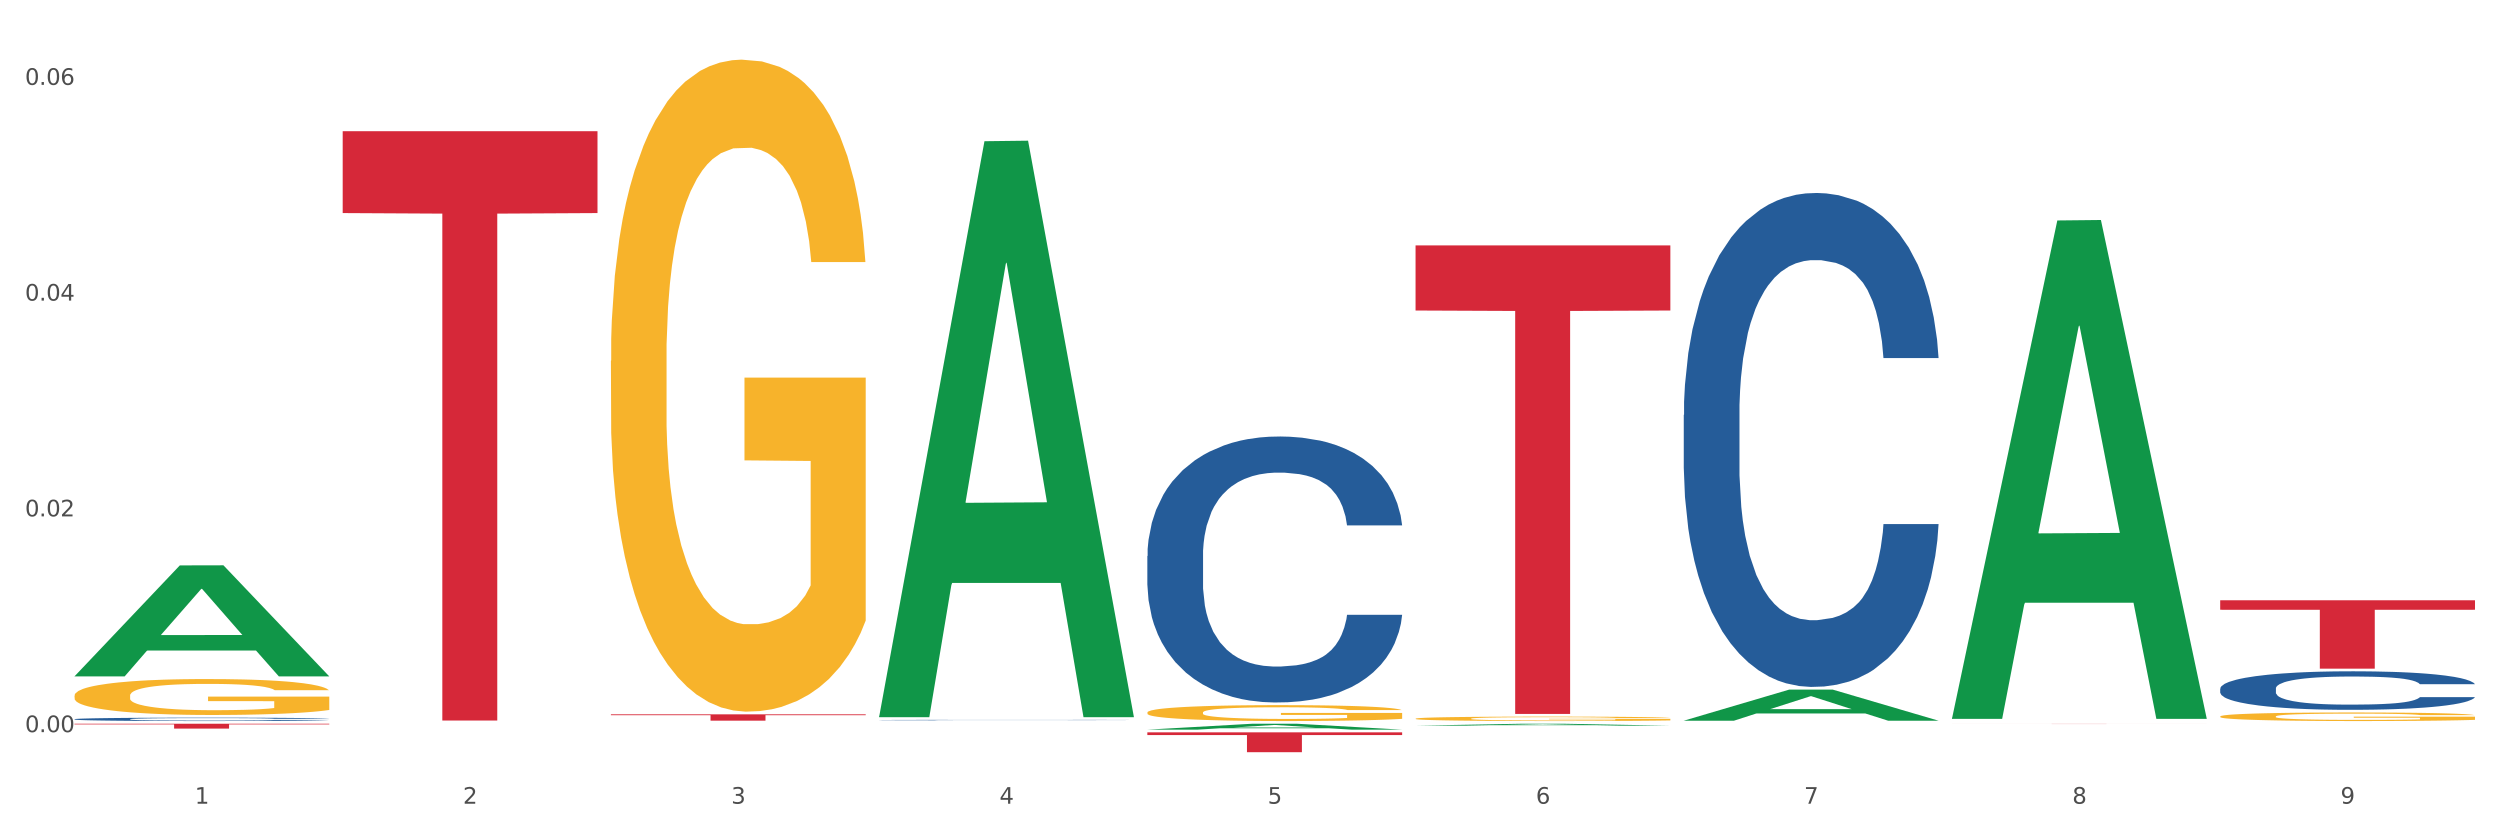 <?xml version="1.0" encoding="utf-8" standalone="no"?>
<!DOCTYPE svg PUBLIC "-//W3C//DTD SVG 1.1//EN"
  "http://www.w3.org/Graphics/SVG/1.1/DTD/svg11.dtd">
<svg xmlns:xlink="http://www.w3.org/1999/xlink" width="1080pt" height="360pt" viewBox="0 0 1080 360" xmlns="http://www.w3.org/2000/svg" version="1.1">
 <rect x="0" y="0" width="1080" height="360" fill="#333333" stroke="none"/>
 <defs>
  <style type="text/css">*{stroke-linejoin: round; stroke-linecap: butt}</style>
 </defs>
 <g id="figure_1">
  <g id="patch_1">
   <path d="M 0 360 
L 1080 360 
L 1080 0 
L 0 0 
z
" style="fill: #ffffff; stroke: #ffffff; stroke-linejoin: miter"/>
  </g>
  <g id="axes_1">
   <g id="matplotlib.axis_1">
    <g id="xtick_1">
     <g id="text_1">
      <!-- 1 -->
      <g style="fill: #4d4d4d" transform="translate(84.159 347.204) scale(0.096 -0.096)">
       <defs>
        <path id="DejaVuSans-31" d="M 794 531 
L 1825 531 
L 1825 4091 
L 703 3866 
L 703 4441 
L 1819 4666 
L 2450 4666 
L 2450 531 
L 3481 531 
L 3481 0 
L 794 0 
L 794 531 
z
" transform="scale(0.016)"/>
       </defs>
       <use xlink:href="#DejaVuSans-31"/>
      </g>
     </g>
    </g>
    <g id="xtick_2">
     <g id="text_2">
      <!-- 2 -->
      <g style="fill: #4d4d4d" transform="translate(200.027 347.204) scale(0.096 -0.096)">
       <defs>
        <path id="DejaVuSans-32" d="M 1228 531 
L 3431 531 
L 3431 0 
L 469 0 
L 469 531 
Q 828 903 1448 1529 
Q 2069 2156 2228 2338 
Q 2531 2678 2651 2914 
Q 2772 3150 2772 3378 
Q 2772 3750 2511 3984 
Q 2250 4219 1831 4219 
Q 1534 4219 1204 4116 
Q 875 4013 500 3803 
L 500 4441 
Q 881 4594 1212 4672 
Q 1544 4750 1819 4750 
Q 2544 4750 2975 4387 
Q 3406 4025 3406 3419 
Q 3406 3131 3298 2873 
Q 3191 2616 2906 2266 
Q 2828 2175 2409 1742 
Q 1991 1309 1228 531 
z
" transform="scale(0.016)"/>
       </defs>
       <use xlink:href="#DejaVuSans-32"/>
      </g>
     </g>
    </g>
    <g id="xtick_3">
     <g id="text_3">
      <!-- 3 -->
      <g style="fill: #4d4d4d" transform="translate(315.896 347.204) scale(0.096 -0.096)">
       <defs>
        <path id="DejaVuSans-33" d="M 2597 2516 
Q 3050 2419 3304 2112 
Q 3559 1806 3559 1356 
Q 3559 666 3084 287 
Q 2609 -91 1734 -91 
Q 1441 -91 1130 -33 
Q 819 25 488 141 
L 488 750 
Q 750 597 1062 519 
Q 1375 441 1716 441 
Q 2309 441 2620 675 
Q 2931 909 2931 1356 
Q 2931 1769 2642 2001 
Q 2353 2234 1838 2234 
L 1294 2234 
L 1294 2753 
L 1863 2753 
Q 2328 2753 2575 2939 
Q 2822 3125 2822 3475 
Q 2822 3834 2567 4026 
Q 2313 4219 1838 4219 
Q 1578 4219 1281 4162 
Q 984 4106 628 3988 
L 628 4550 
Q 988 4650 1302 4700 
Q 1616 4750 1894 4750 
Q 2613 4750 3031 4423 
Q 3450 4097 3450 3541 
Q 3450 3153 3228 2886 
Q 3006 2619 2597 2516 
z
" transform="scale(0.016)"/>
       </defs>
       <use xlink:href="#DejaVuSans-33"/>
      </g>
     </g>
    </g>
    <g id="xtick_4">
     <g id="text_4">
      <!-- 4 -->
      <g style="fill: #4d4d4d" transform="translate(431.765 347.204) scale(0.096 -0.096)">
       <defs>
        <path id="DejaVuSans-34" d="M 2419 4116 
L 825 1625 
L 2419 1625 
L 2419 4116 
z
M 2253 4666 
L 3047 4666 
L 3047 1625 
L 3713 1625 
L 3713 1100 
L 3047 1100 
L 3047 0 
L 2419 0 
L 2419 1100 
L 313 1100 
L 313 1709 
L 2253 4666 
z
" transform="scale(0.016)"/>
       </defs>
       <use xlink:href="#DejaVuSans-34"/>
      </g>
     </g>
    </g>
    <g id="xtick_5">
     <g id="text_5">
      <!-- 5 -->
      <g style="fill: #4d4d4d" transform="translate(547.634 347.204) scale(0.096 -0.096)">
       <defs>
        <path id="DejaVuSans-35" d="M 691 4666 
L 3169 4666 
L 3169 4134 
L 1269 4134 
L 1269 2991 
Q 1406 3038 1543 3061 
Q 1681 3084 1819 3084 
Q 2600 3084 3056 2656 
Q 3513 2228 3513 1497 
Q 3513 744 3044 326 
Q 2575 -91 1722 -91 
Q 1428 -91 1123 -41 
Q 819 9 494 109 
L 494 744 
Q 775 591 1075 516 
Q 1375 441 1709 441 
Q 2250 441 2565 725 
Q 2881 1009 2881 1497 
Q 2881 1984 2565 2268 
Q 2250 2553 1709 2553 
Q 1456 2553 1204 2497 
Q 953 2441 691 2322 
L 691 4666 
z
" transform="scale(0.016)"/>
       </defs>
       <use xlink:href="#DejaVuSans-35"/>
      </g>
     </g>
    </g>
    <g id="xtick_6">
     <g id="text_6">
      <!-- 6 -->
      <g style="fill: #4d4d4d" transform="translate(663.502 347.204) scale(0.096 -0.096)">
       <defs>
        <path id="DejaVuSans-36" d="M 2113 2584 
Q 1688 2584 1439 2293 
Q 1191 2003 1191 1497 
Q 1191 994 1439 701 
Q 1688 409 2113 409 
Q 2538 409 2786 701 
Q 3034 994 3034 1497 
Q 3034 2003 2786 2293 
Q 2538 2584 2113 2584 
z
M 3366 4563 
L 3366 3988 
Q 3128 4100 2886 4159 
Q 2644 4219 2406 4219 
Q 1781 4219 1451 3797 
Q 1122 3375 1075 2522 
Q 1259 2794 1537 2939 
Q 1816 3084 2150 3084 
Q 2853 3084 3261 2657 
Q 3669 2231 3669 1497 
Q 3669 778 3244 343 
Q 2819 -91 2113 -91 
Q 1303 -91 875 529 
Q 447 1150 447 2328 
Q 447 3434 972 4092 
Q 1497 4750 2381 4750 
Q 2619 4750 2861 4703 
Q 3103 4656 3366 4563 
z
" transform="scale(0.016)"/>
       </defs>
       <use xlink:href="#DejaVuSans-36"/>
      </g>
     </g>
    </g>
    <g id="xtick_7">
     <g id="text_7">
      <!-- 7 -->
      <g style="fill: #4d4d4d" transform="translate(779.371 347.204) scale(0.096 -0.096)">
       <defs>
        <path id="DejaVuSans-37" d="M 525 4666 
L 3525 4666 
L 3525 4397 
L 1831 0 
L 1172 0 
L 2766 4134 
L 525 4134 
L 525 4666 
z
" transform="scale(0.016)"/>
       </defs>
       <use xlink:href="#DejaVuSans-37"/>
      </g>
     </g>
    </g>
    <g id="xtick_8">
     <g id="text_8">
      <!-- 8 -->
      <g style="fill: #4d4d4d" transform="translate(895.24 347.204) scale(0.096 -0.096)">
       <defs>
        <path id="DejaVuSans-38" d="M 2034 2216 
Q 1584 2216 1326 1975 
Q 1069 1734 1069 1313 
Q 1069 891 1326 650 
Q 1584 409 2034 409 
Q 2484 409 2743 651 
Q 3003 894 3003 1313 
Q 3003 1734 2745 1975 
Q 2488 2216 2034 2216 
z
M 1403 2484 
Q 997 2584 770 2862 
Q 544 3141 544 3541 
Q 544 4100 942 4425 
Q 1341 4750 2034 4750 
Q 2731 4750 3128 4425 
Q 3525 4100 3525 3541 
Q 3525 3141 3298 2862 
Q 3072 2584 2669 2484 
Q 3125 2378 3379 2068 
Q 3634 1759 3634 1313 
Q 3634 634 3220 271 
Q 2806 -91 2034 -91 
Q 1263 -91 848 271 
Q 434 634 434 1313 
Q 434 1759 690 2068 
Q 947 2378 1403 2484 
z
M 1172 3481 
Q 1172 3119 1398 2916 
Q 1625 2713 2034 2713 
Q 2441 2713 2670 2916 
Q 2900 3119 2900 3481 
Q 2900 3844 2670 4047 
Q 2441 4250 2034 4250 
Q 1625 4250 1398 4047 
Q 1172 3844 1172 3481 
z
" transform="scale(0.016)"/>
       </defs>
       <use xlink:href="#DejaVuSans-38"/>
      </g>
     </g>
    </g>
    <g id="xtick_9">
     <g id="text_9">
      <!-- 9 -->
      <g style="fill: #4d4d4d" transform="translate(1011.108 347.204) scale(0.096 -0.096)">
       <defs>
        <path id="DejaVuSans-39" d="M 703 97 
L 703 672 
Q 941 559 1184 500 
Q 1428 441 1663 441 
Q 2288 441 2617 861 
Q 2947 1281 2994 2138 
Q 2813 1869 2534 1725 
Q 2256 1581 1919 1581 
Q 1219 1581 811 2004 
Q 403 2428 403 3163 
Q 403 3881 828 4315 
Q 1253 4750 1959 4750 
Q 2769 4750 3195 4129 
Q 3622 3509 3622 2328 
Q 3622 1225 3098 567 
Q 2575 -91 1691 -91 
Q 1453 -91 1209 -44 
Q 966 3 703 97 
z
M 1959 2075 
Q 2384 2075 2632 2365 
Q 2881 2656 2881 3163 
Q 2881 3666 2632 3958 
Q 2384 4250 1959 4250 
Q 1534 4250 1286 3958 
Q 1038 3666 1038 3163 
Q 1038 2656 1286 2365 
Q 1534 2075 1959 2075 
z
" transform="scale(0.016)"/>
       </defs>
       <use xlink:href="#DejaVuSans-39"/>
      </g>
     </g>
    </g>
    <g id="xtick_10"/>
    <g id="xtick_11"/>
    <g id="xtick_12"/>
    <g id="xtick_13"/>
    <g id="xtick_14"/>
    <g id="xtick_15"/>
    <g id="xtick_16"/>
    <g id="xtick_17"/>
   </g>
   <g id="matplotlib.axis_2">
    <g id="ytick_1">
     <g id="text_10">
      <!-- 0.00 -->
      <g style="fill: #4d4d4d" transform="translate(10.8 316.288) scale(0.096 -0.096)">
       <defs>
        <path id="DejaVuSans-30" d="M 2034 4250 
Q 1547 4250 1301 3770 
Q 1056 3291 1056 2328 
Q 1056 1369 1301 889 
Q 1547 409 2034 409 
Q 2525 409 2770 889 
Q 3016 1369 3016 2328 
Q 3016 3291 2770 3770 
Q 2525 4250 2034 4250 
z
M 2034 4750 
Q 2819 4750 3233 4129 
Q 3647 3509 3647 2328 
Q 3647 1150 3233 529 
Q 2819 -91 2034 -91 
Q 1250 -91 836 529 
Q 422 1150 422 2328 
Q 422 3509 836 4129 
Q 1250 4750 2034 4750 
z
" transform="scale(0.016)"/>
        <path id="DejaVuSans-2e" d="M 684 794 
L 1344 794 
L 1344 0 
L 684 0 
L 684 794 
z
" transform="scale(0.016)"/>
       </defs>
       <use xlink:href="#DejaVuSans-30"/>
       <use xlink:href="#DejaVuSans-2e" transform="translate(63.623 0)"/>
       <use xlink:href="#DejaVuSans-30" transform="translate(95.41 0)"/>
       <use xlink:href="#DejaVuSans-30" transform="translate(159.033 0)"/>
      </g>
     </g>
    </g>
    <g id="ytick_2">
     <g id="text_11">
      <!-- 0.02 -->
      <g style="fill: #4d4d4d" transform="translate(10.8 223.078) scale(0.096 -0.096)">
       <use xlink:href="#DejaVuSans-30"/>
       <use xlink:href="#DejaVuSans-2e" transform="translate(63.623 0)"/>
       <use xlink:href="#DejaVuSans-30" transform="translate(95.41 0)"/>
       <use xlink:href="#DejaVuSans-32" transform="translate(159.033 0)"/>
      </g>
     </g>
    </g>
    <g id="ytick_3">
     <g id="text_12">
      <!-- 0.04 -->
      <g style="fill: #4d4d4d" transform="translate(10.8 129.869) scale(0.096 -0.096)">
       <use xlink:href="#DejaVuSans-30"/>
       <use xlink:href="#DejaVuSans-2e" transform="translate(63.623 0)"/>
       <use xlink:href="#DejaVuSans-30" transform="translate(95.41 0)"/>
       <use xlink:href="#DejaVuSans-34" transform="translate(159.033 0)"/>
      </g>
     </g>
    </g>
    <g id="ytick_4">
     <g id="text_13">
      <!-- 0.06 -->
      <g style="fill: #4d4d4d" transform="translate(10.8 36.659) scale(0.096 -0.096)">
       <use xlink:href="#DejaVuSans-30"/>
       <use xlink:href="#DejaVuSans-2e" transform="translate(63.623 0)"/>
       <use xlink:href="#DejaVuSans-30" transform="translate(95.41 0)"/>
       <use xlink:href="#DejaVuSans-36" transform="translate(159.033 0)"/>
      </g>
     </g>
    </g>
    <g id="ytick_5"/>
    <g id="ytick_6"/>
    <g id="ytick_7"/>
   </g>
   <g id="PolyCollection_1">
    <path d="M 32.175 292.115 
L 32.288 292.07 
L 77.68 244.251 
L 96.518 244.206 
L 142.25 292.205 
L 120.462 292.205 
L 110.589 281.028 
L 63.722 281.028 
L 63.382 281.208 
L 53.85 292.205 
L 32.175 292.205 
L 32.175 292.115 
L 69.623 274.358 
L 104.689 274.313 
L 87.326 254.437 
L 87.099 254.347 
L 86.872 254.482 
L 69.51 274.313 
L 69.623 274.358 
L 32.175 292.115 
z
" clip-path="url(#p1b69a52e2b)" style="fill: #109648"/>
    <path d="M 959.125 259.313 
L 1069.2 259.313 
L 1069.2 263.418 
L 1025.9 263.446 
L 1025.9 288.852 
L 1002.164 288.852 
L 1002.164 263.446 
L 959.125 263.418 
L 959.125 259.341 
L 959.125 259.313 
z
" clip-path="url(#p1b69a52e2b)" style="fill: #d62839"/>
    <path d="M 843.256 312.729 
L 953.331 312.729 
L 953.331 312.737 
L 910.032 312.737 
L 910.032 312.784 
L 886.295 312.784 
L 886.295 312.737 
L 843.256 312.737 
L 843.256 312.73 
L 843.256 312.729 
z
" clip-path="url(#p1b69a52e2b)" style="fill: #d62839"/>
    <path d="M 611.519 106.014 
L 721.594 106.014 
L 721.594 134.143 
L 678.294 134.333 
L 678.294 308.428 
L 654.557 308.428 
L 654.557 134.333 
L 611.519 134.143 
L 611.519 106.204 
L 611.519 106.014 
z
" clip-path="url(#p1b69a52e2b)" style="fill: #d62839"/>
    <path d="M 495.65 316.358 
L 605.725 316.358 
L 605.725 317.552 
L 562.425 317.56 
L 562.425 324.95 
L 538.689 324.95 
L 538.689 317.56 
L 495.65 317.552 
L 495.65 316.366 
L 495.65 316.358 
z
" clip-path="url(#p1b69a52e2b)" style="fill: #d62839"/>
    <path d="M 263.912 308.583 
L 373.988 308.583 
L 373.988 308.964 
L 330.688 308.966 
L 330.688 311.325 
L 306.951 311.325 
L 306.951 308.966 
L 263.912 308.964 
L 263.912 308.585 
L 263.912 308.583 
z
" clip-path="url(#p1b69a52e2b)" style="fill: #d62839"/>
    <path d="M 32.175 310.683 
L 32.305 310.682 
L 32.305 310.644 
L 32.695 310.593 
L 34.127 310.499 
L 35.948 310.428 
L 39.071 310.345 
L 40.762 310.31 
L 42.974 310.271 
L 47.528 310.208 
L 52.733 310.155 
L 56.376 310.125 
L 59.108 310.106 
L 65.224 310.073 
L 68.737 310.058 
L 72.38 310.046 
L 75.503 310.038 
L 80.707 310.028 
L 84.871 310.024 
L 89.685 310.023 
L 93.718 310.024 
L 99.053 310.03 
L 106.86 310.046 
L 109.852 310.055 
L 113.886 310.071 
L 118.049 310.093 
L 121.432 310.114 
L 125.336 310.145 
L 129.369 310.185 
L 133.273 310.236 
L 136.005 310.283 
L 138.217 310.333 
L 140.168 310.393 
L 141.6 310.459 
L 142.25 310.514 
L 118.44 310.514 
L 117.789 310.465 
L 116.488 310.411 
L 115.187 310.375 
L 113.756 310.345 
L 111.544 310.312 
L 109.592 310.29 
L 106.339 310.265 
L 103.347 310.248 
L 100.874 310.239 
L 97.882 310.231 
L 91.506 310.223 
L 86.952 310.223 
L 84.09 310.226 
L 80.577 310.232 
L 77.584 310.242 
L 74.071 310.258 
L 71.339 310.275 
L 68.607 310.298 
L 67.045 310.314 
L 64.703 310.344 
L 63.142 310.368 
L 61.06 310.41 
L 59.889 310.439 
L 57.807 310.516 
L 56.896 310.572 
L 56.506 310.611 
L 56.246 310.654 
L 56.246 310.863 
L 57.027 310.957 
L 57.677 310.997 
L 58.718 311.043 
L 60.67 311.102 
L 63.532 311.16 
L 66.525 311.202 
L 68.997 311.227 
L 71.339 311.246 
L 73.681 311.261 
L 76.543 311.274 
L 78.885 311.282 
L 82.398 311.29 
L 86.562 311.294 
L 89.815 311.294 
L 96.451 311.287 
L 99.443 311.281 
L 102.306 311.271 
L 105.428 311.257 
L 107.901 311.24 
L 109.332 311.228 
L 111.674 311.203 
L 113.495 311.176 
L 115.057 311.145 
L 116.098 311.118 
L 117.269 311.078 
L 118.179 311.032 
L 118.44 311.008 
L 142.25 311.008 
L 141.73 311.057 
L 140.819 311.104 
L 138.997 311.167 
L 137.566 311.203 
L 135.354 311.247 
L 133.012 311.285 
L 129.759 311.326 
L 126.767 311.357 
L 123.644 311.384 
L 120.261 311.408 
L 114.146 311.442 
L 111.934 311.451 
L 107.25 311.467 
L 103.607 311.477 
L 98.272 311.486 
L 92.807 311.491 
L 87.083 311.493 
L 82.008 311.49 
L 76.413 311.482 
L 72.9 311.474 
L 68.997 311.462 
L 64.443 311.443 
L 60.149 311.42 
L 56.116 311.393 
L 52.342 311.363 
L 48.829 311.328 
L 44.275 311.27 
L 40.893 311.214 
L 38.42 311.161 
L 36.729 311.117 
L 35.037 311.061 
L 34.127 311.022 
L 32.695 310.928 
L 32.175 310.84 
L 32.175 310.683 
z
" clip-path="url(#p1b69a52e2b)" style="fill: #255c99"/>
    <path d="M 379.781 311.069 
L 379.911 311.069 
L 379.911 311.063 
L 380.302 311.056 
L 381.733 311.042 
L 383.554 311.031 
L 386.677 311.019 
L 388.369 311.014 
L 390.58 311.008 
L 395.134 310.998 
L 400.339 310.99 
L 403.982 310.986 
L 406.714 310.983 
L 412.83 310.978 
L 416.343 310.976 
L 419.986 310.974 
L 423.109 310.973 
L 428.313 310.972 
L 432.477 310.971 
L 437.291 310.971 
L 441.324 310.971 
L 446.659 310.972 
L 454.466 310.974 
L 457.458 310.976 
L 461.492 310.978 
L 465.655 310.981 
L 469.038 310.985 
L 472.942 310.989 
L 476.975 310.995 
L 480.879 311.003 
L 483.611 311.01 
L 485.823 311.017 
L 487.775 311.026 
L 489.206 311.036 
L 489.856 311.044 
L 466.046 311.044 
L 465.395 311.036 
L 464.094 311.028 
L 462.793 311.023 
L 461.362 311.019 
L 459.15 311.014 
L 457.198 311.011 
L 453.945 311.007 
L 450.953 311.004 
L 448.481 311.003 
L 445.488 311.002 
L 439.113 311.001 
L 434.559 311.001 
L 431.696 311.001 
L 428.183 311.002 
L 425.19 311.003 
L 421.677 311.006 
L 418.945 311.008 
L 416.213 311.012 
L 414.651 311.014 
L 412.309 311.019 
L 410.748 311.022 
L 408.666 311.028 
L 407.495 311.033 
L 405.413 311.044 
L 404.503 311.052 
L 404.112 311.058 
L 403.852 311.064 
L 403.852 311.095 
L 404.633 311.109 
L 405.283 311.115 
L 406.324 311.122 
L 408.276 311.131 
L 411.138 311.139 
L 414.131 311.146 
L 416.603 311.149 
L 418.945 311.152 
L 421.287 311.154 
L 424.15 311.156 
L 426.492 311.158 
L 430.005 311.159 
L 434.168 311.159 
L 437.421 311.159 
L 444.057 311.158 
L 447.049 311.157 
L 449.912 311.156 
L 453.035 311.154 
L 455.507 311.151 
L 456.938 311.15 
L 459.28 311.146 
L 461.102 311.142 
L 462.663 311.137 
L 463.704 311.133 
L 464.875 311.127 
L 465.786 311.121 
L 466.046 311.117 
L 489.856 311.117 
L 489.336 311.124 
L 488.425 311.131 
L 486.604 311.14 
L 485.172 311.146 
L 482.96 311.152 
L 480.618 311.158 
L 477.366 311.164 
L 474.373 311.169 
L 471.25 311.173 
L 467.867 311.176 
L 461.752 311.181 
L 459.54 311.183 
L 454.856 311.185 
L 451.213 311.186 
L 445.878 311.188 
L 440.414 311.189 
L 434.689 311.189 
L 429.614 311.188 
L 424.019 311.187 
L 420.506 311.186 
L 416.603 311.184 
L 412.049 311.181 
L 407.755 311.178 
L 403.722 311.174 
L 399.949 311.169 
L 396.436 311.164 
L 391.882 311.156 
L 388.499 311.147 
L 386.027 311.14 
L 384.335 311.133 
L 382.644 311.125 
L 381.733 311.119 
L 380.302 311.105 
L 379.781 311.092 
L 379.781 311.069 
z
" clip-path="url(#p1b69a52e2b)" style="fill: #255c99"/>
    <path d="M 495.65 240.195 
L 495.78 240.09 
L 495.78 237.151 
L 496.17 233.164 
L 497.602 225.818 
L 499.423 220.256 
L 502.546 213.749 
L 504.237 211.021 
L 506.449 207.978 
L 511.003 203.045 
L 516.208 198.848 
L 519.851 196.539 
L 522.583 195.07 
L 528.698 192.446 
L 532.212 191.292 
L 535.855 190.347 
L 538.977 189.718 
L 544.182 188.983 
L 548.345 188.668 
L 553.16 188.563 
L 557.193 188.668 
L 562.528 189.088 
L 570.335 190.347 
L 573.327 191.082 
L 577.361 192.341 
L 581.524 194.02 
L 584.907 195.699 
L 588.81 198.113 
L 592.844 201.261 
L 596.747 205.249 
L 599.48 208.922 
L 601.692 212.805 
L 603.643 217.527 
L 605.075 222.669 
L 605.725 226.972 
L 581.915 226.972 
L 581.264 223.089 
L 579.963 218.892 
L 578.662 216.058 
L 577.23 213.749 
L 575.019 211.126 
L 573.067 209.447 
L 569.814 207.453 
L 566.821 206.194 
L 564.349 205.459 
L 561.357 204.829 
L 554.981 204.2 
L 550.427 204.2 
L 547.565 204.41 
L 544.052 204.934 
L 541.059 205.669 
L 537.546 206.928 
L 534.814 208.292 
L 532.081 210.076 
L 530.52 211.336 
L 528.178 213.644 
L 526.617 215.533 
L 524.535 218.787 
L 523.364 221.095 
L 521.282 227.077 
L 520.371 231.485 
L 519.981 234.528 
L 519.721 237.886 
L 519.721 254.257 
L 520.501 261.603 
L 521.152 264.751 
L 522.193 268.319 
L 524.145 272.937 
L 527.007 277.449 
L 530 280.702 
L 532.472 282.696 
L 534.814 284.165 
L 537.156 285.32 
L 540.018 286.369 
L 542.36 286.999 
L 545.873 287.629 
L 550.037 287.943 
L 553.29 287.943 
L 559.925 287.419 
L 562.918 286.894 
L 565.781 286.159 
L 568.903 285.005 
L 571.375 283.746 
L 572.807 282.801 
L 575.149 280.807 
L 576.97 278.708 
L 578.532 276.295 
L 579.573 274.196 
L 580.744 271.048 
L 581.654 267.48 
L 581.915 265.591 
L 605.725 265.591 
L 605.205 269.369 
L 604.294 273.042 
L 602.472 277.974 
L 601.041 280.807 
L 598.829 284.27 
L 596.487 287.209 
L 593.234 290.462 
L 590.242 292.876 
L 587.119 294.974 
L 583.736 296.863 
L 577.621 299.487 
L 575.409 300.222 
L 570.725 301.481 
L 567.082 302.215 
L 561.747 302.95 
L 556.282 303.37 
L 550.557 303.475 
L 545.483 303.265 
L 539.888 302.635 
L 536.375 302.006 
L 532.472 301.061 
L 527.918 299.592 
L 523.624 297.808 
L 519.591 295.709 
L 515.817 293.295 
L 512.304 290.567 
L 507.75 286.054 
L 504.367 281.647 
L 501.895 277.554 
L 500.204 274.091 
L 498.512 269.683 
L 497.602 266.64 
L 496.17 259.294 
L 495.65 252.473 
L 495.65 240.195 
z
" clip-path="url(#p1b69a52e2b)" style="fill: #255c99"/>
    <path d="M 727.387 179.245 
L 727.517 179.05 
L 727.517 173.593 
L 727.908 166.187 
L 729.339 152.546 
L 731.161 142.217 
L 734.283 130.134 
L 735.975 125.067 
L 738.187 119.415 
L 742.741 110.256 
L 747.945 102.461 
L 751.588 98.173 
L 754.321 95.445 
L 760.436 90.573 
L 763.949 88.429 
L 767.592 86.675 
L 770.715 85.506 
L 775.919 84.142 
L 780.083 83.557 
L 784.897 83.362 
L 788.931 83.557 
L 794.265 84.336 
L 802.072 86.675 
L 805.065 88.039 
L 809.098 90.378 
L 813.262 93.496 
L 816.645 96.614 
L 820.548 101.096 
L 824.581 106.943 
L 828.485 114.348 
L 831.217 121.169 
L 833.429 128.38 
L 835.381 137.15 
L 836.812 146.699 
L 837.463 154.689 
L 813.652 154.689 
L 813.001 147.479 
L 811.7 139.683 
L 810.399 134.421 
L 808.968 130.134 
L 806.756 125.262 
L 804.804 122.144 
L 801.551 118.441 
L 798.559 116.102 
L 796.087 114.738 
L 793.094 113.569 
L 786.719 112.4 
L 782.165 112.4 
L 779.302 112.789 
L 775.789 113.764 
L 772.797 115.128 
L 769.284 117.467 
L 766.551 120 
L 763.819 123.313 
L 762.257 125.652 
L 759.915 129.939 
L 758.354 133.447 
L 756.272 139.488 
L 755.101 143.776 
L 753.019 154.884 
L 752.109 163.069 
L 751.718 168.721 
L 751.458 174.957 
L 751.458 205.359 
L 752.239 219.001 
L 752.889 224.847 
L 753.93 231.473 
L 755.882 240.048 
L 758.744 248.428 
L 761.737 254.469 
L 764.209 258.172 
L 766.551 260.901 
L 768.893 263.044 
L 771.756 264.993 
L 774.098 266.162 
L 777.611 267.332 
L 781.774 267.916 
L 785.027 267.916 
L 791.663 266.942 
L 794.656 265.967 
L 797.518 264.603 
L 800.641 262.46 
L 803.113 260.121 
L 804.544 258.367 
L 806.886 254.664 
L 808.708 250.767 
L 810.269 246.284 
L 811.31 242.387 
L 812.481 236.54 
L 813.392 229.914 
L 813.652 226.406 
L 837.463 226.406 
L 836.942 233.422 
L 836.031 240.243 
L 834.21 249.402 
L 832.779 254.664 
L 830.567 261.095 
L 828.225 266.552 
L 824.972 272.593 
L 821.979 277.076 
L 818.856 280.973 
L 815.474 284.481 
L 809.358 289.353 
L 807.146 290.718 
L 802.462 293.056 
L 798.819 294.42 
L 793.485 295.785 
L 788.02 296.564 
L 782.295 296.759 
L 777.22 296.369 
L 771.626 295.2 
L 768.113 294.031 
L 764.209 292.277 
L 759.655 289.548 
L 755.362 286.235 
L 751.328 282.338 
L 747.555 277.855 
L 744.042 272.788 
L 739.488 264.408 
L 736.105 256.223 
L 733.633 248.623 
L 731.941 242.192 
L 730.25 234.007 
L 729.339 228.355 
L 727.908 214.713 
L 727.387 202.046 
L 727.387 179.245 
z
" clip-path="url(#p1b69a52e2b)" style="fill: #255c99"/>
    <path d="M 959.125 297.479 
L 959.255 297.464 
L 959.255 297.038 
L 959.645 296.46 
L 961.076 295.396 
L 962.898 294.591 
L 966.021 293.648 
L 967.712 293.253 
L 969.924 292.812 
L 974.478 292.097 
L 979.683 291.489 
L 983.326 291.155 
L 986.058 290.942 
L 992.173 290.562 
L 995.686 290.395 
L 999.33 290.258 
L 1002.452 290.167 
L 1007.657 290.06 
L 1011.82 290.015 
L 1016.635 289.999 
L 1020.668 290.015 
L 1026.003 290.075 
L 1033.809 290.258 
L 1036.802 290.364 
L 1040.835 290.547 
L 1044.999 290.79 
L 1048.382 291.033 
L 1052.285 291.383 
L 1056.319 291.839 
L 1060.222 292.417 
L 1062.955 292.949 
L 1065.167 293.511 
L 1067.118 294.195 
L 1068.549 294.94 
L 1069.2 295.563 
L 1045.389 295.563 
L 1044.739 295.001 
L 1043.438 294.393 
L 1042.137 293.982 
L 1040.705 293.648 
L 1038.493 293.268 
L 1036.542 293.025 
L 1033.289 292.736 
L 1030.296 292.553 
L 1027.824 292.447 
L 1024.832 292.356 
L 1018.456 292.265 
L 1013.902 292.265 
L 1011.04 292.295 
L 1007.527 292.371 
L 1004.534 292.477 
L 1001.021 292.66 
L 998.289 292.857 
L 995.556 293.116 
L 993.995 293.298 
L 991.653 293.633 
L 990.092 293.906 
L 988.01 294.378 
L 986.839 294.712 
L 984.757 295.579 
L 983.846 296.217 
L 983.456 296.658 
L 983.196 297.144 
L 983.196 299.516 
L 983.976 300.58 
L 984.627 301.036 
L 985.668 301.553 
L 987.619 302.222 
L 990.482 302.876 
L 993.474 303.347 
L 995.947 303.636 
L 998.289 303.849 
L 1000.631 304.016 
L 1003.493 304.168 
L 1005.835 304.259 
L 1009.348 304.35 
L 1013.512 304.396 
L 1016.765 304.396 
L 1023.4 304.32 
L 1026.393 304.244 
L 1029.255 304.137 
L 1032.378 303.97 
L 1034.85 303.788 
L 1036.282 303.651 
L 1038.624 303.362 
L 1040.445 303.058 
L 1042.006 302.708 
L 1043.047 302.404 
L 1044.218 301.948 
L 1045.129 301.432 
L 1045.389 301.158 
L 1069.2 301.158 
L 1068.68 301.705 
L 1067.769 302.237 
L 1065.947 302.952 
L 1064.516 303.362 
L 1062.304 303.864 
L 1059.962 304.29 
L 1056.709 304.761 
L 1053.717 305.11 
L 1050.594 305.414 
L 1047.211 305.688 
L 1041.096 306.068 
L 1038.884 306.175 
L 1034.2 306.357 
L 1030.557 306.463 
L 1025.222 306.57 
L 1019.757 306.631 
L 1014.032 306.646 
L 1008.958 306.615 
L 1003.363 306.524 
L 999.85 306.433 
L 995.947 306.296 
L 991.393 306.083 
L 987.099 305.825 
L 983.065 305.521 
L 979.292 305.171 
L 975.779 304.776 
L 971.225 304.122 
L 967.842 303.484 
L 965.37 302.891 
L 963.679 302.389 
L 961.987 301.751 
L 961.076 301.31 
L 959.645 300.246 
L 959.125 299.258 
L 959.125 297.479 
z
" clip-path="url(#p1b69a52e2b)" style="fill: #255c99"/>
    <path d="M 148.044 56.665 
L 258.119 56.665 
L 258.119 92.047 
L 214.819 92.286 
L 214.819 311.274 
L 191.083 311.274 
L 191.083 92.286 
L 148.044 92.047 
L 148.044 56.904 
L 148.044 56.665 
z
" clip-path="url(#p1b69a52e2b)" style="fill: #d62839"/>
    <path d="M 32.175 312.64 
L 142.25 312.64 
L 142.25 312.936 
L 98.951 312.938 
L 98.951 314.769 
L 75.214 314.769 
L 75.214 312.938 
L 32.175 312.936 
L 32.175 312.642 
L 32.175 312.64 
z
" clip-path="url(#p1b69a52e2b)" style="fill: #d62839"/>
    <path d="M 32.175 300.526 
L 32.305 300.512 
L 32.305 300.001 
L 32.565 299.562 
L 33.864 298.499 
L 35.814 297.62 
L 37.243 297.152 
L 38.673 296.769 
L 40.362 296.387 
L 42.442 295.99 
L 46.211 295.408 
L 48.55 295.111 
L 51.409 294.799 
L 56.607 294.345 
L 60.376 294.09 
L 64.275 293.877 
L 70.643 293.622 
L 74.802 293.509 
L 79.22 293.424 
L 84.548 293.367 
L 88.577 293.353 
L 97.414 293.395 
L 104.952 293.523 
L 108.591 293.622 
L 113.269 293.792 
L 115.739 293.906 
L 119.767 294.133 
L 123.926 294.43 
L 126.785 294.685 
L 131.074 295.167 
L 134.323 295.649 
L 137.312 296.245 
L 138.871 296.656 
L 140.041 297.039 
L 141.081 297.478 
L 142.12 298.173 
L 118.728 298.173 
L 117.818 297.677 
L 116.388 297.209 
L 114.309 296.755 
L 112.49 296.472 
L 109.371 296.117 
L 106.512 295.89 
L 103.522 295.72 
L 99.884 295.579 
L 97.025 295.508 
L 92.996 295.451 
L 85.068 295.465 
L 79.74 295.579 
L 76.101 295.72 
L 73.762 295.848 
L 71.683 295.99 
L 69.343 296.188 
L 66.614 296.486 
L 64.665 296.755 
L 62.715 297.095 
L 61.156 297.436 
L 59.726 297.833 
L 58.557 298.258 
L 57.647 298.697 
L 56.867 299.236 
L 56.217 300.129 
L 56.217 302.071 
L 56.477 302.511 
L 57.127 303.092 
L 57.907 303.531 
L 59.206 304.056 
L 60.376 304.41 
L 62.585 304.92 
L 65.055 305.346 
L 67.004 305.615 
L 68.953 305.842 
L 72.332 306.154 
L 76.101 306.409 
L 79.35 306.565 
L 83.769 306.707 
L 86.758 306.763 
L 89.357 306.792 
L 95.725 306.792 
L 100.274 306.749 
L 105.342 306.65 
L 109.241 306.522 
L 112.49 306.366 
L 116.129 306.111 
L 118.468 305.87 
L 118.468 302.907 
L 89.877 302.893 
L 89.877 300.923 
L 142.25 300.923 
L 142.25 306.707 
L 140.041 307.004 
L 137.572 307.274 
L 134.973 307.515 
L 131.074 307.812 
L 126.395 308.096 
L 122.237 308.294 
L 117.818 308.464 
L 112.62 308.62 
L 105.862 308.762 
L 101.703 308.819 
L 96.505 308.861 
L 90.397 308.875 
L 85.068 308.847 
L 79.87 308.776 
L 74.412 308.649 
L 69.083 308.464 
L 65.055 308.28 
L 61.026 308.053 
L 56.737 307.756 
L 53.358 307.472 
L 50.759 307.217 
L 47.9 306.891 
L 44.781 306.466 
L 42.442 306.083 
L 40.362 305.686 
L 38.153 305.176 
L 36.594 304.736 
L 35.034 304.183 
L 34.124 303.772 
L 33.085 303.134 
L 32.305 302.241 
L 32.175 300.526 
z
" clip-path="url(#p1b69a52e2b)" style="fill: #f7b32b"/>
    <path d="M 263.912 155.922 
L 264.042 155.665 
L 264.042 146.404 
L 264.302 138.43 
L 265.602 119.137 
L 267.551 103.188 
L 268.981 94.699 
L 270.41 87.754 
L 272.1 80.808 
L 274.179 73.606 
L 277.948 63.059 
L 280.287 57.657 
L 283.146 51.998 
L 288.345 43.766 
L 292.114 39.136 
L 296.012 35.277 
L 302.38 30.647 
L 306.539 28.589 
L 310.958 27.046 
L 316.286 26.017 
L 320.315 25.759 
L 329.152 26.531 
L 336.689 28.846 
L 340.328 30.647 
L 345.007 33.734 
L 347.476 35.792 
L 351.505 39.908 
L 355.663 45.31 
L 358.523 49.94 
L 362.811 58.686 
L 366.06 67.432 
L 369.049 78.236 
L 370.609 85.696 
L 371.778 92.641 
L 372.818 100.616 
L 373.858 113.221 
L 350.465 113.221 
L 349.555 104.217 
L 348.126 95.728 
L 346.047 87.497 
L 344.227 82.352 
L 341.108 75.921 
L 338.249 71.805 
L 335.26 68.718 
L 331.621 66.146 
L 328.762 64.86 
L 324.733 63.831 
L 316.806 64.088 
L 311.477 66.146 
L 307.839 68.718 
L 305.499 71.033 
L 303.42 73.606 
L 301.081 77.207 
L 298.352 82.609 
L 296.402 87.497 
L 294.453 93.67 
L 292.893 99.844 
L 291.464 107.047 
L 290.294 114.764 
L 289.384 122.738 
L 288.605 132.513 
L 287.955 148.719 
L 287.955 183.961 
L 288.215 191.935 
L 288.865 202.482 
L 289.644 210.457 
L 290.944 219.974 
L 292.114 226.405 
L 294.323 235.666 
L 296.792 243.383 
L 298.741 248.271 
L 300.691 252.386 
L 304.07 258.046 
L 307.839 262.676 
L 311.088 265.506 
L 315.506 268.078 
L 318.495 269.107 
L 321.094 269.621 
L 327.462 269.621 
L 332.011 268.85 
L 337.079 267.049 
L 340.978 264.734 
L 344.227 261.904 
L 347.866 257.274 
L 350.205 252.901 
L 350.205 199.138 
L 321.614 198.881 
L 321.614 163.125 
L 373.988 163.125 
L 373.988 268.078 
L 371.778 273.48 
L 369.309 278.367 
L 366.71 282.741 
L 362.811 288.143 
L 358.133 293.287 
L 353.974 296.889 
L 349.555 299.975 
L 344.357 302.805 
L 337.599 305.377 
L 333.44 306.406 
L 328.242 307.178 
L 322.134 307.435 
L 316.806 306.921 
L 311.607 305.635 
L 306.149 303.32 
L 300.821 299.975 
L 296.792 296.631 
L 292.763 292.516 
L 288.475 287.114 
L 285.096 281.969 
L 282.497 277.339 
L 279.637 271.422 
L 276.518 263.705 
L 274.179 256.759 
L 272.1 249.557 
L 269.891 240.296 
L 268.331 232.322 
L 266.772 222.29 
L 265.862 214.83 
L 264.822 203.254 
L 264.042 187.048 
L 263.912 155.922 
z
" clip-path="url(#p1b69a52e2b)" style="fill: #f7b32b"/>
    <path d="M 379.781 309.356 
L 379.895 309.122 
L 425.286 61.006 
L 444.124 60.773 
L 489.856 309.823 
L 468.068 309.823 
L 458.196 251.829 
L 411.328 251.829 
L 410.988 252.764 
L 401.456 309.823 
L 379.781 309.823 
L 379.781 309.356 
L 417.229 217.219 
L 452.295 216.985 
L 434.932 113.857 
L 434.705 113.389 
L 434.478 114.09 
L 417.116 216.985 
L 417.229 217.219 
L 379.781 309.356 
z
" clip-path="url(#p1b69a52e2b)" style="fill: #109648"/>
    <path d="M 495.65 315.206 
L 495.763 315.204 
L 541.155 312.643 
L 559.993 312.64 
L 605.725 315.211 
L 583.937 315.211 
L 574.064 314.612 
L 527.197 314.612 
L 526.857 314.622 
L 517.324 315.211 
L 495.65 315.211 
L 495.65 315.206 
L 533.098 314.255 
L 568.163 314.253 
L 550.801 313.188 
L 550.574 313.183 
L 550.347 313.191 
L 532.985 314.253 
L 533.098 314.255 
L 495.65 315.206 
z
" clip-path="url(#p1b69a52e2b)" style="fill: #109648"/>
    <path d="M 611.519 313.488 
L 611.632 313.487 
L 657.024 312.658 
L 675.862 312.657 
L 721.594 313.489 
L 699.806 313.489 
L 689.933 313.295 
L 643.066 313.295 
L 642.725 313.299 
L 633.193 313.489 
L 611.519 313.489 
L 611.519 313.488 
L 648.967 313.18 
L 684.032 313.179 
L 666.67 312.835 
L 666.443 312.833 
L 666.216 312.835 
L 648.853 313.179 
L 648.967 313.18 
L 611.519 313.488 
z
" clip-path="url(#p1b69a52e2b)" style="fill: #109648"/>
    <path d="M 959.125 309.503 
L 959.255 309.5 
L 959.255 309.378 
L 959.515 309.273 
L 960.814 309.02 
L 962.764 308.81 
L 964.193 308.699 
L 965.623 308.608 
L 967.312 308.516 
L 969.391 308.422 
L 973.16 308.283 
L 975.5 308.212 
L 978.359 308.138 
L 983.557 308.03 
L 987.326 307.969 
L 991.225 307.918 
L 997.593 307.858 
L 1001.751 307.831 
L 1006.17 307.81 
L 1011.498 307.797 
L 1015.527 307.793 
L 1024.364 307.804 
L 1031.902 307.834 
L 1035.541 307.858 
L 1040.219 307.898 
L 1042.688 307.925 
L 1046.717 307.979 
L 1050.876 308.05 
L 1053.735 308.111 
L 1058.024 308.226 
L 1061.273 308.341 
L 1064.262 308.483 
L 1065.821 308.581 
L 1066.991 308.672 
L 1068.03 308.777 
L 1069.07 308.942 
L 1045.677 308.942 
L 1044.768 308.824 
L 1043.338 308.712 
L 1041.259 308.604 
L 1039.439 308.537 
L 1036.32 308.452 
L 1033.461 308.398 
L 1030.472 308.358 
L 1026.833 308.324 
L 1023.974 308.307 
L 1019.946 308.293 
L 1012.018 308.297 
L 1006.69 308.324 
L 1003.051 308.358 
L 1000.712 308.388 
L 998.632 308.422 
L 996.293 308.469 
L 993.564 308.54 
L 991.614 308.604 
L 989.665 308.685 
L 988.106 308.766 
L 986.676 308.861 
L 985.506 308.962 
L 984.597 309.067 
L 983.817 309.195 
L 983.167 309.408 
L 983.167 309.871 
L 983.427 309.976 
L 984.077 310.114 
L 984.857 310.219 
L 986.156 310.344 
L 987.326 310.429 
L 989.535 310.55 
L 992.004 310.652 
L 993.954 310.716 
L 995.903 310.77 
L 999.282 310.844 
L 1003.051 310.905 
L 1006.3 310.942 
L 1010.718 310.976 
L 1013.708 310.989 
L 1016.307 310.996 
L 1022.675 310.996 
L 1027.223 310.986 
L 1032.292 310.962 
L 1036.19 310.932 
L 1039.439 310.895 
L 1043.078 310.834 
L 1045.418 310.777 
L 1045.418 310.07 
L 1016.827 310.067 
L 1016.827 309.597 
L 1069.2 309.597 
L 1069.2 310.976 
L 1066.991 311.047 
L 1064.521 311.111 
L 1061.922 311.168 
L 1058.024 311.239 
L 1053.345 311.307 
L 1049.186 311.354 
L 1044.768 311.395 
L 1039.569 311.432 
L 1032.811 311.466 
L 1028.653 311.479 
L 1023.454 311.489 
L 1017.346 311.493 
L 1012.018 311.486 
L 1006.82 311.469 
L 1001.361 311.439 
L 996.033 311.395 
L 992.004 311.351 
L 987.976 311.297 
L 983.687 311.226 
L 980.308 311.158 
L 977.709 311.098 
L 974.85 311.02 
L 971.731 310.918 
L 969.391 310.827 
L 967.312 310.733 
L 965.103 310.611 
L 963.543 310.506 
L 961.984 310.375 
L 961.074 310.277 
L 960.034 310.125 
L 959.255 309.912 
L 959.125 309.503 
z
" clip-path="url(#p1b69a52e2b)" style="fill: #f7b32b"/>
    <path d="M 611.519 310.462 
L 611.649 310.46 
L 611.649 310.397 
L 611.908 310.342 
L 613.208 310.211 
L 615.157 310.103 
L 616.587 310.045 
L 618.017 309.998 
L 619.706 309.95 
L 621.785 309.901 
L 625.554 309.829 
L 627.893 309.793 
L 630.753 309.754 
L 635.951 309.698 
L 639.72 309.667 
L 643.618 309.64 
L 649.986 309.609 
L 654.145 309.595 
L 658.564 309.584 
L 663.892 309.577 
L 667.921 309.576 
L 676.758 309.581 
L 684.296 309.597 
L 687.934 309.609 
L 692.613 309.63 
L 695.082 309.644 
L 699.111 309.672 
L 703.27 309.709 
L 706.129 309.74 
L 710.417 309.8 
L 713.666 309.859 
L 716.655 309.933 
L 718.215 309.984 
L 719.385 310.031 
L 720.424 310.085 
L 721.464 310.171 
L 698.071 310.171 
L 697.162 310.11 
L 695.732 310.052 
L 693.653 309.996 
L 691.833 309.961 
L 688.714 309.917 
L 685.855 309.889 
L 682.866 309.868 
L 679.227 309.85 
L 676.368 309.842 
L 672.339 309.835 
L 664.412 309.836 
L 659.084 309.85 
L 655.445 309.868 
L 653.105 309.884 
L 651.026 309.901 
L 648.687 309.926 
L 645.958 309.963 
L 644.008 309.996 
L 642.059 310.038 
L 640.499 310.08 
L 639.07 310.129 
L 637.9 310.181 
L 636.991 310.236 
L 636.211 310.302 
L 635.561 310.413 
L 635.561 310.652 
L 635.821 310.707 
L 636.471 310.778 
L 637.25 310.833 
L 638.55 310.897 
L 639.72 310.941 
L 641.929 311.004 
L 644.398 311.057 
L 646.348 311.09 
L 648.297 311.118 
L 651.676 311.157 
L 655.445 311.188 
L 658.694 311.207 
L 663.112 311.225 
L 666.101 311.232 
L 668.701 311.235 
L 675.069 311.235 
L 679.617 311.23 
L 684.685 311.218 
L 688.584 311.202 
L 691.833 311.183 
L 695.472 311.151 
L 697.811 311.122 
L 697.811 310.756 
L 669.22 310.754 
L 669.22 310.511 
L 721.594 310.511 
L 721.594 311.225 
L 719.385 311.262 
L 716.915 311.295 
L 714.316 311.325 
L 710.417 311.361 
L 705.739 311.397 
L 701.58 311.421 
L 697.162 311.442 
L 691.963 311.461 
L 685.205 311.479 
L 681.047 311.486 
L 675.848 311.491 
L 669.74 311.493 
L 664.412 311.489 
L 659.214 311.481 
L 653.755 311.465 
L 648.427 311.442 
L 644.398 311.419 
L 640.369 311.391 
L 636.081 311.354 
L 632.702 311.319 
L 630.103 311.288 
L 627.244 311.248 
L 624.125 311.195 
L 621.785 311.148 
L 619.706 311.099 
L 617.497 311.036 
L 615.937 310.982 
L 614.378 310.913 
L 613.468 310.862 
L 612.428 310.784 
L 611.649 310.673 
L 611.519 310.462 
z
" clip-path="url(#p1b69a52e2b)" style="fill: #f7b32b"/>
    <path d="M 495.65 307.797 
L 495.78 307.791 
L 495.78 307.565 
L 496.04 307.37 
L 497.339 306.9 
L 499.289 306.511 
L 500.718 306.304 
L 502.148 306.134 
L 503.837 305.965 
L 505.917 305.789 
L 509.685 305.532 
L 512.025 305.4 
L 514.884 305.262 
L 520.082 305.061 
L 523.851 304.949 
L 527.75 304.854 
L 534.118 304.741 
L 538.276 304.691 
L 542.695 304.654 
L 548.023 304.629 
L 552.052 304.622 
L 560.889 304.641 
L 568.427 304.698 
L 572.066 304.741 
L 576.744 304.817 
L 579.214 304.867 
L 583.242 304.967 
L 587.401 305.099 
L 590.26 305.212 
L 594.549 305.425 
L 597.798 305.639 
L 600.787 305.902 
L 602.346 306.084 
L 603.516 306.254 
L 604.556 306.448 
L 605.595 306.756 
L 582.203 306.756 
L 581.293 306.536 
L 579.863 306.329 
L 577.784 306.128 
L 575.965 306.003 
L 572.846 305.846 
L 569.986 305.745 
L 566.997 305.67 
L 563.359 305.607 
L 560.499 305.576 
L 556.471 305.551 
L 548.543 305.557 
L 543.215 305.607 
L 539.576 305.67 
L 537.237 305.727 
L 535.157 305.789 
L 532.818 305.877 
L 530.089 306.009 
L 528.14 306.128 
L 526.19 306.279 
L 524.631 306.429 
L 523.201 306.605 
L 522.032 306.793 
L 521.122 306.988 
L 520.342 307.226 
L 519.692 307.621 
L 519.692 308.481 
L 519.952 308.676 
L 520.602 308.933 
L 521.382 309.127 
L 522.681 309.359 
L 523.851 309.516 
L 526.06 309.742 
L 528.529 309.93 
L 530.479 310.05 
L 532.428 310.15 
L 535.807 310.288 
L 539.576 310.401 
L 542.825 310.47 
L 547.244 310.533 
L 550.233 310.558 
L 552.832 310.57 
L 559.2 310.57 
L 563.748 310.552 
L 568.817 310.508 
L 572.716 310.451 
L 575.965 310.382 
L 579.603 310.269 
L 581.943 310.163 
L 581.943 308.851 
L 553.352 308.845 
L 553.352 307.973 
L 605.725 307.973 
L 605.725 310.533 
L 603.516 310.665 
L 601.047 310.784 
L 598.447 310.89 
L 594.549 311.022 
L 589.87 311.148 
L 585.711 311.236 
L 581.293 311.311 
L 576.094 311.38 
L 569.337 311.443 
L 565.178 311.468 
L 559.98 311.487 
L 553.871 311.493 
L 548.543 311.48 
L 543.345 311.449 
L 537.887 311.392 
L 532.558 311.311 
L 528.529 311.229 
L 524.501 311.129 
L 520.212 310.997 
L 516.833 310.872 
L 514.234 310.759 
L 511.375 310.614 
L 508.256 310.426 
L 505.917 310.257 
L 503.837 310.081 
L 501.628 309.855 
L 500.068 309.661 
L 498.509 309.416 
L 497.599 309.234 
L 496.56 308.952 
L 495.78 308.556 
L 495.65 307.797 
z
" clip-path="url(#p1b69a52e2b)" style="fill: #f7b32b"/>
    <path d="M 727.387 311.321 
L 727.501 311.309 
L 772.893 297.919 
L 791.73 297.907 
L 837.463 311.347 
L 815.674 311.347 
L 805.802 308.217 
L 758.935 308.217 
L 758.594 308.267 
L 749.062 311.347 
L 727.387 311.347 
L 727.387 311.321 
L 764.836 306.349 
L 799.901 306.337 
L 782.538 300.771 
L 782.311 300.746 
L 782.084 300.784 
L 764.722 306.337 
L 764.836 306.349 
L 727.387 311.321 
z
" clip-path="url(#p1b69a52e2b)" style="fill: #109648"/>
    <path d="M 843.256 310.152 
L 843.369 309.949 
L 888.761 95.239 
L 907.599 95.037 
L 953.331 310.556 
L 931.543 310.556 
L 921.67 260.37 
L 874.803 260.37 
L 874.463 261.179 
L 864.931 310.556 
L 843.256 310.556 
L 843.256 310.152 
L 880.704 230.419 
L 915.77 230.217 
L 898.407 140.974 
L 898.18 140.569 
L 897.953 141.176 
L 880.591 230.217 
L 880.704 230.419 
L 843.256 310.152 
z
" clip-path="url(#p1b69a52e2b)" style="fill: #109648"/>
   </g>
  </g>
 </g>
 <defs>
  <clipPath id="p1b69a52e2b">
   <rect x="32.175" y="10.8" width="1037.025" height="329.109"/>
  </clipPath>
 </defs>
</svg>
